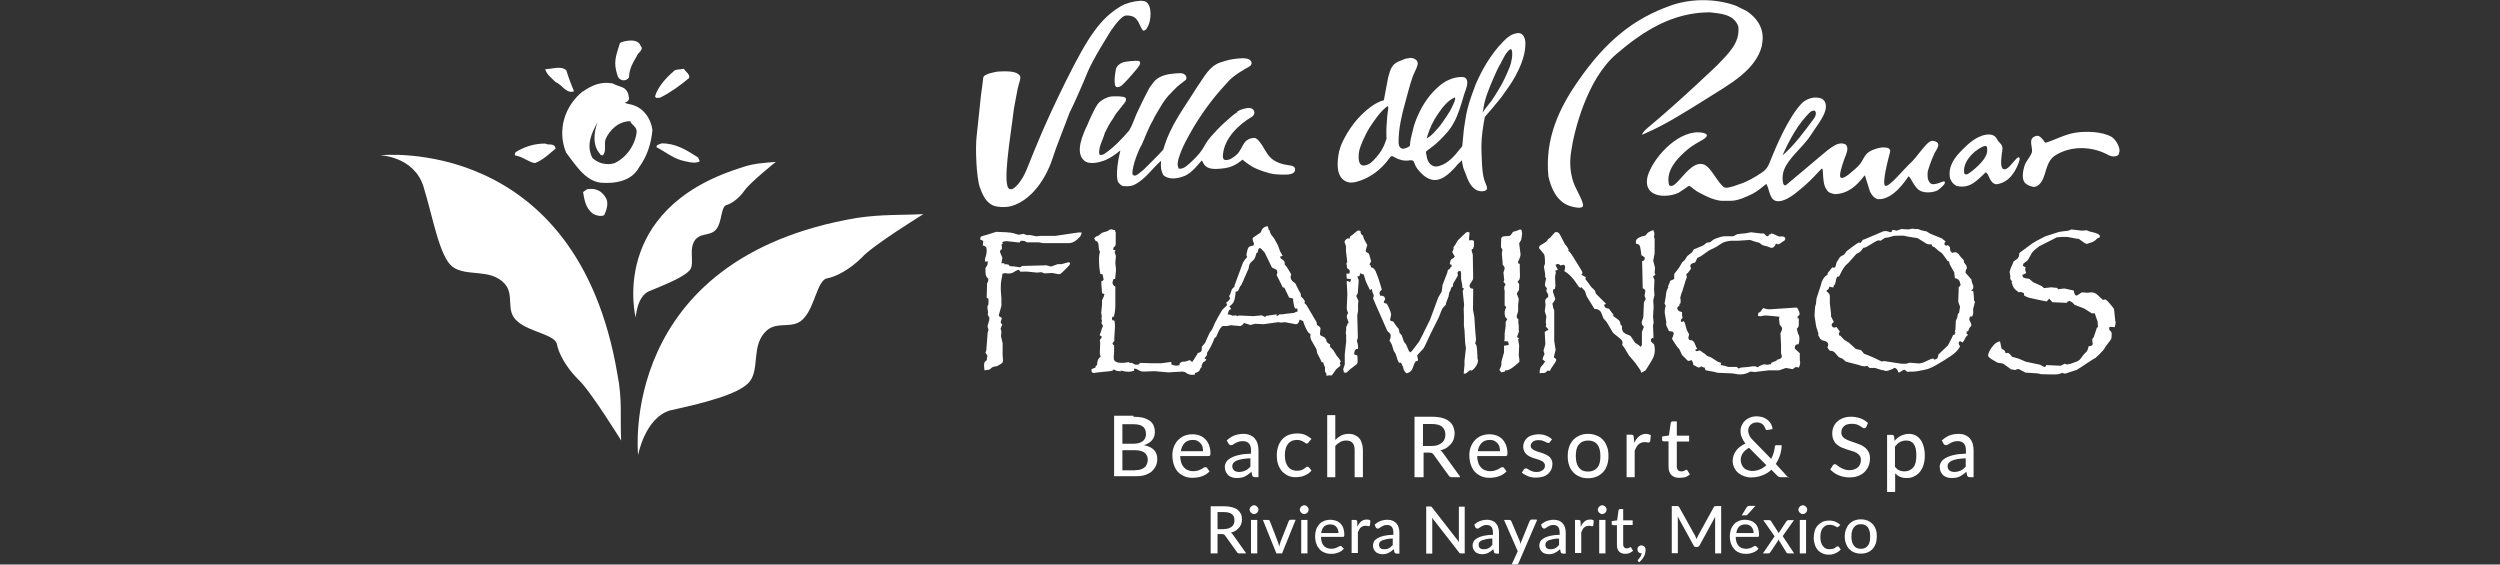 <?xml version="1.0" encoding="UTF-8"?>
<svg id="Villa_La_Valencia" data-name="Villa La Valencia" xmlns="http://www.w3.org/2000/svg" viewBox="0 0 124 28">
  <rect x="0" y="0" width="124" height="28" fill="#333333" stroke="none"/>
  <defs>
    <style>
      .cls-1 {
        fill: #fff;
      }
    </style>
  </defs>
  <g id="Capa_1" data-name="Capa 1">
    <g>
      <path class="cls-1" d="M98.49,7.75c-.21.41-.85.89-.94.9-.09.01-.12-.03-.13-.09-.08-.69.78-1.29,1.04-1.32.03,0,.09,0,.1.09.01.11.02.26-.07.41M100.14,7.81s-.01-.01-.02-.01-.02,0-.03.01c-.06.03-.1.09-.15.14s-.09.11-.14.16c-.08.09-.16.19-.26.25-.04.02-.08.04-.12.04-.24-.02-.15-.54-.14-.69,0-.13.07-.3.03-.44s-.16-.2-.23-.32c-.03-.05-.05-.1-.09-.14-.08-.1-.22-.14-.34-.14-.53.01-.98.41-1.33.77-.35.35-.71.79-.6,1.4.06.16.16.3.32.38.69.17,1.05-.31,1.46-.68.2.17.18.53.5.6.48-.04.81-.39,1.01-.8.01-.02.06-.12.1-.23.02-.06.05-.12.06-.18.01-.06.01-.1-.02-.12"/>
      <path class="cls-1" d="M105.1,7.64c-.04.07-.12.12-.26.12s-.27-.07-.4-.14c-.77-.37-1.73-.38-2.47.07-.45.27-.46.79-.64,1.19-.12.27-.31.38-.42.39s-.37-.08-.49-.22c-.15-.2-.08-.58-.01-.81s.23-.38.34-.6c.06-.11.04-.23.02-.35-.04-.25-.08-.48.24-.55.14-.03.25.11.33.2.04.06.07.12.13.14.5-.16.93-.41,1.48-.5.53-.08,1.29-.06,1.77.2.23.13.51.61.37.84"/>
      <path class="cls-1" d="M87.39,2.22c.16-.7-.17-1.29-.77-1.68l-.53-.26c-1.06-.38-2.27-.34-3.21-.01-1.87.66-3.23,1.77-4.6,3.74-.95,1.36-1.66,2.87-1.48,4.73.13.58.4,1.24,1.04,1.47.2.07.61.16.67.02s-.2-.59-.3-.81c-.07-.14-.44-.77-.29-1.85s.79-3.63,2.24-4.88c1.32-1.13,2.76-2.07,4.64-2.08.53.06,1.2.09,1.42.7.1.84-.53,1.37-1.03,1.91,0,0-1.94,1.86-3.43,3.09-.12.1-.26.23-.32.36h.04c1.13-.48,2.07-1.09,3.24-1.82,1.02-.65,2.39-1.36,2.68-2.62"/>
      <path class="cls-1" d="M89.83,5.53s.14-.09.2-.02c.08.08.01.28-.03.33-.52.7-.96,1.32-1.59,1.87.34-.76.79-1.62,1.42-2.19M95.82,9.13c-.13-.05-.16-.16-.2-.27-.01-.04-.02-.25-.01-.32.1-.42.35-.96.35-.96,0,0,.15-.21.18-.37.01-.03-.03-.13-.05-.14-.11-.09-.27-.11-.38-.04-.25.16-.58.68-.88.99-.44.4-1.07,1.21-1.3,1.2-.24-.01.17-1.49.21-1.65.01-.04.02-.08.01-.12-.02-.08-.11-.12-.2-.13-.2-.03-.4.02-.59.09-.12.04-.24.1-.34.19-.16.14-.22.35-.35.52-.14.18-.33.32-.51.48-.09.08-.38.3-.47.2-.08-.11.07-.57.16-.83.07-.22.18-.39.18-.62,0-.03-.04-.13-.05-.15-.11-.1-.26-.1-.38-.07-.19.04-.48.25-.77.5-.59.49-1.76,1.49-1.82,1.53-.05.04-.1.05-.14-.01-.03-.03-.08-.26-.04-.5.02-.16.09-.31.16-.44.32-.55.93-1.02,1.26-1.56.32-.51.91-1.16.65-1.63l-.12-.12c-.38-.15-.73-.01-.97.18-.7.7-1.33,2.22-1.6,2.89-.07.18-.15.42-.44.6-.29.2-.74.46-1.08.56-.04.01-.49.2-.71.18s-.6-.77-.88-1.03c-.59-.54-1.21.5-1.59.83-.06.05-.12.1-.19.11-.04.01-.08,0-.11-.02s-.03-.06-.04-.09c-.12-.64.37-1.2.81-1.59.21-.19.45-.35.7-.49.19-.1.66-.35.15-.45-1.09-.18-2.31,1.09-2.66,2.02-.1.25-.13.56.01.78.16.26.51.34.82.33.22-.01.45-.05.66-.15.06-.03.51-.35.52-.35.17.1.3.25.51.35.33.17.66.35,1.08.4h.26c.32.01.48-.01.78-.12.18-.07.37-.15.5-.22.28-.14.45-.31.7-.5.18.3.14.9.64.86.35-.03.75-.34,1.01-.56.34-.27.67-.6.96-.92,0,0,.11-.12.15-.14.09-.02-.01.75.23,1.04.08.17.27.2.41.23.66-.02,1.1-.44,1.45-.9,0,0,.03-.06.05,0s.24.77.24.77c.08.17.21.34.4.38.78.04,1.43-1.03,1.5-1.12.08-.09.28.54.57.69.32.18.81.06.93-.04s.41-.33.29-.41c-.04-.04-.45.2-.63.12"/>
      <path class="cls-1" d="M55.15,1.46c.18-.28.46-.6.6-.66.14-.07.33-.02.47.03.26.14.33.51.45.66.06.08.19-.03.21-.08.12-.2.16-.36.18-.58.02-.22,0-.52-.15-.68-.09-.11-.25-.11-.37-.11-.3.02-.7.12-.93.26-1.02.6-1.62,1.47-2.75,3.74-1.13,2.29-1.51,3.32-1.93,4.35-.2.51-.61,1.07-.84.99-.42-.08.05-2.69.2-3.99,0,0,.1-.56.18-.96.06-.31.2-.57.11-.68-.08-.1-.24-.26-1.08-.2-.09.01-.71.11-.73.3-.01.15-.11.84-.11.84,0,0-.16,1.51-.22,2.08-.07.58-.01,2.05.16,2.52.17.48.34.75.65.9.11.05.62.17,1.1-.03,1.25-.51,1.78-2.07,1.82-2.2.26-.8.59-1.58.88-2.37.22-.42.71-1.55.88-1.98.27-.66,1.05-1.89,1.23-2.18"/>
      <path class="cls-1" d="M61.39,5.55c-.22.13-.41.32-.63.51-.25.22-.49.48-.71.73-.21.24-.28.41-.42.63-.16.24-.38.46-.61.67-.16.14-.34.32-.56.27-.07-.19-.06-.23-.01-.47.17-.58.47-1.09.77-1.61.58-.96,1.14-1.64,1.73-2.27.28-.3.8-.59,1-.7.1-.05.23-.21.01-.36-.15-.1-.61-.05-.78-.02-.23.03-.55.13-.66.17-.56.19-.81.76-1.13,1.19-.66,1.08-1.34,1.9-1.69,3.13-.3.34-.66.67-.97.99-.15.12-.37.33-.47.3-.04-.01-.08-.04-.09-.08-.03-.41.36-1.32.45-1.43.19-.41.34-.86.57-1.24.06-.15.26-.48.34-.61.31-.54.54-.73.88-1.07,0,0,.32-.26.37-.29.05-.02.06-.08.06-.08.03-.11-.04-.2-.12-.24-.07-.04-.18-.04-.18-.04-.22.01-.64.02-.96.17-.32.14-.42.37-.57.56-.19.36-.38.73-.55,1.1-.17.33-.26.7-.46,1.02-.36.42-.79.87-1.25,1.17-.08.02-.2.09-.23-.03-.03-.37.19-.68.28-1.03.12-.24.24-.48.4-.7.06-.11.16-.27.24-.36.07-.09.35-.44.35-.44,0,0,.12-.15.02-.25-.12-.08-.51-.06-.63-.06-.27.01-.61.21-.74.39-.13.18-.38.71-.49.99-.25.52-.64,1.4-.18,1.8.26.23.75.1,1.06-.02.26-.11.51-.29.74-.48-.12.48-.23,1.2-.13,1.53.02.06.16.23.27.24.32.03.48-.02.6-.09.51-.27.84-.78,1.26-1.15l.02.02c-.03.25,0,.46.1.66.21.23.64.21.94.1.41-.11.68-.48.95-.78.01-.01.01-.02.02-.02s.02.01.02.01c.04.04.05.09.08.14.06.11.16.18.28.22.19.06.41.04.62.02.45-.04.72-.19,1.03-.44.05.05.24.2.49.35.21.13.8.34,1.11.37.37.03.83.06.96-.1.09-.12.05-.26-.09-.31-.05-.02-.11-.02-.16-.03-.31-.04-.66-.14-.9-.36s-.35-.55-.56-.8c-.08-.09-.15-.2-.28-.2-.17,0-.35.08-.46.22-.15.2-.21.44-.41.62-.14.12-.37.3-.58.25-.11-.03-.1-.18-.09-.27.07-.8.78-1.49,1.44-1.87.15-.09.16-.31,0-.4-.09-.05-.2-.04-.29-.02-.18.03-.32.09-.46.17"/>
      <path class="cls-1" d="M74.89,3.3c-.16.4-.35.81-.52,1.08-.12.21-.25.41-.39.62-.14.19-.31.37-.44.58l.05-.28c.08-.48.29-.96.48-1.41.11-.26.23-.52.37-.76.12-.22.24-.51.44-.67.02-.02.06-.03.08-.01.01.01.02.03.03.05.05.24-.02.58-.1.8M68.77,6.89s-.1.28-.12.32c-.11.22-.17.34-.36.56-.17.19-.34.42-.65.44-.29,0-.26-.42-.24-.63.02-.18.11-.39.11-.39.08-.22.3-.68.42-.86.25-.37.5-.77.88-1.06.03,0,.05.03.05.07-.04.26-.07.55-.08.8-.03.33-.01.53-.01.76M70.81,6.71c.11-.36.28-.72.5-1.04.19-.28.5-.71.86-.84.04.11-.08.32-.13.44-.06.14-.14.28-.23.41-.17.26-.35.54-.57.77-.14.16-.28.31-.48.42l.05-.16ZM69.79,2.89c-.09.02-.18.06-.27.1-.2.08-.44.14-.58.55-.02.06-.09.31-.09.31,0,0-.18.97-.21,1.12-.23.06-.44.18-.64.32-.66.49-1.12,1.12-1.45,1.83-.02.05-.09.23-.13.39-.1.48-.19,1.33.42,1.52.15.05.31.02.47-.02.65-.18,1.19-.6,1.59-1.14.02-.02.03-.04.05-.07.02-.03.04-.05.06-.05.05-.02.1.01.16.05.2.12.46.19.69.16.16-.02.24-.04.3.14.08.24.25.42.44.59.15.13.34.23.55.24.38.01.72-.31.97-.57.06-.06.12-.14.18-.21.02-.02.21-.19.21-.2.05.33.05.35.18.65.1.29.23.63.5.8.22.14.5.09.55,0,.03-.05.03-.12-.07-.34-.08-.2-.13-.4-.16-.87-.01-.11-.04-.89-.03-1.01,0-.37.09-1.02.17-1.38.09-.1.71-.83.84-1.01.24-.34.48-.66.66-.99.53-.96.5-1.48.51-1.61.01-.32-.13-.61-.44-.54-.16.04-.31.06-.64.39-.34.34-.61.71-.85,1.1-.2.33-.38.68-.53,1.03-.31.81-.39,1.11-.47,1.49,0,0-.11.62-.13.84-.02.23-.05.5-.07.74,0,.03-.08.1-.1.13-.27.35-.6.74-1.04.86-.09.03-.19.04-.28.01-.13-.04-.22-.14-.28-.26-.04-.08-.06-.17-.07-.26-.01-.03-.05-.18-.02-.21.17-.16.41-.24,1.01-.91.3-.33.5-.75.64-1.17.07-.21.14-.42.2-.64.05-.19.14-.37.18-.58.03-.17-.01-.34-.16-.38-.09-.02-.67-.06-1.25.46-.44.38-.78.87-1.02,1.41-.12.26-.22.55-.28.83-.06.23-.12.47-.13.71-.02.02-.56.4-.56-.21,0-.65.15-1.3.32-1.91.12-.44.23-.88.38-1.32.07-.19.19-.38.24-.58.04-.16-.05-.26-.19-.32-.11-.04-.21-.03-.32,0"/>
      <path class="cls-1" d="M55.68,3.1c-.15.06-.3.18-.33.33s-.15.86.04.89c.18.03.34-.17.34-.17.26-.25.62-.69.62-.69,0,0,.21-.23.2-.33,0-.07-.02-.09-.08-.11-.09-.02-.65.02-.79.08"/>
      <path class="cls-1" d="M53.08,13.03c-.01.05-.02.09-.03.11-.01.02-.07.08-.17.18l-.18.18c-.07.07-.12.1-.17.1h-.02l-.32-.06-.39.02-.14-.06-.23.02-.5-.05h-.17s-.14.01-.14.01l-.09-.1-.12.04-.2.12-.16.03-.19-.02h-.01l-.13.02c0,.08-.02.18-.05.3-.02.11-.03.23-.03.36v.17l.03.4v.27s.01.07,0,.1l-.13.47.03.06c.08.03.12.06.12.1l-.05.14v.09s.05.03.05.03l.02.04-.08.19.04.17-.02.22.08.34v.57s.02.3.02.3c-.01.06-.02.1-.05.12-.02.02-.09.06-.19.12l-.09.05v-.02c-.12.02-.2.05-.23.08l-.08.07s-.02.01-.03.02c-.01,0-.03.01-.06.01-.03.01-.05.01-.07.01l-.12.02-.02-.24c0-.08.01-.13.03-.17.02-.03.06-.07.11-.1v-.08s0-.06.03-.13l-.1-.16.04-.1.07-.91.04-.11-.05-.19.09-.31v-.15l-.05-.03v-.05l-.03-.03.02-.13-.03-.16v-.12s.02-.07.05-.11v-.27s-.09-.05-.09-.05l.02-.72s.06-.08.06-.15v-.08c-.06-.04-.09-.09-.11-.14-.02-.04-.03-.12-.03-.23v-.16c.07-.09.11-.17.11-.23v-.11s-.12.04-.12.04l-.02-.12.06-.21c.02-.07.03-.15.03-.23s-.01-.15-.04-.18-.08-.06-.15-.08l.02-.22-.15-.07c0-.09.02-.14.07-.16l.31-.09.41-.13.5.02c.17.01.29.03.37.05.13.05.22.07.26.07h.01l.22-.04.15.06h.19s.28.06.28.06l.19-.02h.76l1.16-.17h.15c-.01.09-.04.17-.1.23-.18.2-.36.3-.55.3h-1.26s-.21-.04-.21-.04h-.59s-.11-.06-.11-.06c-.05-.01-.12-.02-.19-.02l-.03.03-.02.05h-.13s-.53-.06-.53-.06c-.07,0-.15.02-.24.05l.07.05-.08.06.02.22c-.07.06-.1.1-.1.13,0,.04.02.1.07.2l.05.12-.05.27h.14s.03.06.03.06l.06-.02.15.04.02.06c.12,0,.3.02.53.06l.1-.07h.07l1.13-.03.24.06.33-.12h.19s.32-.09.32-.09l.1.02Z"/>
      <path class="cls-1" d="M59.84,17.81l-.06.1-.12.07-.1.11.05.11c-.09.09-.15.14-.2.14l-.21.02-.14.09-.12.04h-.01l-.27-.06-.72.04-.67-.06-.52.02c-.12,0-.2-.02-.25-.06l-.14-.07-.11-.02v.11c-.11.03-.19.05-.26.05-.11,0-.24-.02-.41-.06l.02.04-.16-.02s-.05-.01-.07-.01c-.02-.01-.05-.02-.08-.05h-.1s.01.04.01.04l-.14.03-.68.07-.11.02c-.08,0-.13-.03-.13-.1v-.09l.2-.08v-.07l.07-.05c.01-.13.03-.22.05-.26.02-.05.06-.1.13-.16l-.04-.15.02-.53-.02-.14.11-.16-.12-.09.07-.17.04-.15.06-.13-.08-.15.03-.11-.03-.09.02-.14-.03-.16.04-.39v-.23l.09-.2.03-.11-.12-.05-.04-.58c.05-.01.09-.04.12-.09l-.05-.26-.11-.02c-.05-.22-.07-.48-.07-.77,0-.12.02-.23.05-.33l-.05-.11-.03-.3-.07-.12h-.06l-.08-.14.1-.09.13-.05.15-.13.29-.09.08-.06.11-.03.11.04h.07v.07l.03.03v.37s0,.18,0,.18c0,.06-.01.1-.02.13-.01.02-.04.05-.08.07l-.03.11.03.03h.08v.06l-.04.03.07.21h0s-.03.34-.03.34l.03.29v.11l-.04.4h-.08c-.03.09-.05.14-.05.17,0,.1.05.17.14.2v.12s0,.81,0,.81c0,.23-.03.42-.08.59l-.04-.04s-.05.08-.05.1c0,0,.01.03.02.09l.11.03.02.17v.17s-.03.52-.03.52v.15c-.06.05-.09.09-.09.12,0,.02.03.06.08.1v.3s-.02.3-.02.3c0,.09.03.16.1.2s.17.06.31.06c.07,0,.18-.01.34-.04l.03.04h.12s.17.09.17.09h.11c.05,0,.09-.03.12-.09l.65.02h.4s.44-.06.44-.06h.07v.12c.12.04.2.06.24.06.03,0,.09-.01.16-.03,0-.05.01-.08.03-.1.02-.02.06-.05.11-.07h.08c.07,0,.17-.03.3-.08.03.04.06.07.09.08.02.01.05.02.08.02.09-.12.22-.19.39-.19l.24.04Z"/>
      <path class="cls-1" d="M64.39,15.43l-.05-.04.02-.04-.02-.05h-.1c-.04-.05-.07-.18-.1-.39v-.1s-.2-.05-.2-.05l-.24-.5h-.07l-.31-.62.04-.12-.03-.13-.24-.12-.36-.74s-.09-.12-.24-.24l-.06.05-.07.21h-.04c-.04.15-.07.24-.09.27-.02.04-.06.08-.13.14-.09.08-.14.16-.15.24l-.02.12-.23.52c-.02.06-.04.11-.07.16-.02.04-.03.07-.04.09-.01.01-.02.03-.03.06-.02.02-.04.04-.06.06l-.04.11c-.03.07-.05.11-.07.12-.02.01-.05.02-.11.03v.12c-.02.17-.05.3-.09.38s-.11.16-.21.22l.09.14s-.07.02-.09.04c-.02.02-.04.05-.05.1l-.04.13h.09s.17.06.17.06l.13-.02.12.04.02-.03h.09s.66.03.66.03l.41-.04.17.08s.04-.04.05-.05.05-.01.11-.02c.06-.01.15-.02.28-.04l.14-.02-.02.06.04.02s.07-.03.11-.08h.14c.18-.03.31-.04.4-.05.09-.01.15-.02.17-.02s.05-.02.09-.04c.06-.01.1-.04.14-.07M66.49,18.09s-.01.03-.02.06l-.2.17-.21.3h-.17l-.1.02v-.09s-.07-.13-.07-.13v-.1s0-.1,0-.1c-.05-.1-.08-.18-.09-.25h-.08l-.04-.11-.18-.35-.03-.18-.26-.46c-.03-.06-.05-.13-.05-.21,0-.01.01-.02.01-.04v-.05c-.06-.03-.11-.07-.14-.13-.12-.2-.19-.37-.22-.51l-.18-.08c-.03.15-.09.23-.18.23h-.02l-.53-.1-.19.02-.14-.02-.73.1-.42-.02-.23.06-.18-.06-.14-.04c-.04.06-.08.1-.11.12-.03.02-.07.03-.12.03h.02l-.45-.04-.17.04h-.22c-.07.03-.16.14-.25.36l-.09.2-.06.02c-.1.26-.22.52-.38.75v.11s-.09.11-.09.11l-.28.64c-.02.06-.1.11-.23.14v.08s-.09.01-.16.01c-.1,0-.2-.04-.31-.11l.2-.35.14-.18.12-.19.07-.11.07-.1v-.04c.14-.02.21-.08.21-.19v-.12l.16-.19.22-.49.13-.18.14-.32.17-.32.2-.34.21-.2s.02-.03.02-.05c0-.03-.02-.06-.05-.09.06-.04.1-.08.13-.11s.05-.07.08-.12l-.06-.1.06-.1.08-.24s.05-.06.13-.13v-.05s.22-.6.22-.6l.18-.49c.03-.09.11-.2.23-.33l-.04-.11.03-.14c.02-.1.04-.17.06-.2.02-.04.05-.06.09-.08.05-.02.1-.03.17-.04l.03-.08-.05-.15s-.02-.07-.02-.09c0-.05.02-.08.06-.1l.34-.23.07-.16c.07-.09.16-.14.28-.15l.06.21h.06l-.02.06.07.15.15.19.19.35.1.28.13.23-.13.04s.02.07.05.1c.12.07.18.14.18.2v.09s.11.13.11.13l.14.23.07.12v.04s-.03.1-.03.1l.02.1.07.1.15.12.18.36.09.16v.12c.13.12.2.2.2.26,0,.01-.01.03-.02.07l.1.1.23.39s.04.06.05.08.03.06.06.11c.03.05.05.08.06.1.06.09.09.15.1.17.01.03.01.08.02.14.12.06.18.12.18.2t-.01.02l-.02.22s.01.02.02.07l.21.11.07.09.03.1c.01.05.07.1.17.15v.12l.17.18.17.28.09.1c.04.05.07.11.1.16-.05.08-.04.12-.04.14"/>
      <path class="cls-1" d="M73.31,17.87c0,.11-.05.23-.15.36-.08.1-.14.15-.19.15,0,0-.03-.01-.06-.02l-.08.07c-.07.06-.12.1-.16.1h-.07s.01-.14.01-.14l.03-.29v-.21s.07-.63.07-.63l-.04-.27-.03-.61-.03-.21v-.52s-.01-.34-.01-.34l.02-.2-.07-.67.06-.13-.08-.04v-.12l-.06-.31v-.29s-.03-.12-.03-.12l-.11.03-.04.06.02.15-.24.41v.11s-.09.08-.09.08l-.04.14-.06.11-.03.18-.12.31-.02.11c-.1.09-.17.18-.2.25l-.15.38-.4.8-.29.62-.07.12-.26.28s-.05.06-.05.09t.01.02c.02.08.03.13.03.16v.05c-.07.01-.11.03-.13.06s-.05.08-.07.14c-.04.12-.07.2-.1.25s-.06.08-.1.11c-.04.02-.1.05-.18.07-.08-.1-.12-.16-.13-.19-.01-.03-.02-.08-.03-.15l-.04-.04c0-.07-.04-.13-.11-.17l-.04.04-.07-.13-.11-.34-.09-.14-.1-.32-.11-.19c.04-.08.06-.16.06-.23,0-.05-.01-.09-.03-.11l-.14-.14-.57-1.29-.14-.33h.01l.03-.14-.07-.17-.03-.15-.09.06-.05-.11c-.09-.18-.15-.3-.17-.37s-.05-.17-.09-.3c-.08,0-.13-.03-.15-.08l-.07.17h-.07l-.02.04c.04.07.06.14.06.21l-.03.39c0,.06-.01.11-.01.15s-.01.06-.02.08-.03.05-.06.11l.11.25-.02.13v.36s-.04.22-.04.22l.03,1.11-.05.16c.04.1.06.2.06.29v.1c-.08.01-.13.03-.15.07s-.04.1-.05.2l.17.07v.11s.01.12.01.12c0,.1-.01.16-.04.19l-.34.26-.16.15-.06.02-.09-.02v-.06s-.03-.09-.03-.09l.08-.24v-.51l.07-.62v-.33s-.02-.11-.02-.11l.02-.16v-.13s.06-.09.07-.17l.05-.03c-.01-.06-.02-.11-.03-.12l-.05-.13v-.04s0-.02-.01-.03c0-.05.02-.11.07-.17-.05-.1-.07-.19-.07-.26v-.03l.03-.64-.03-.56v-.11s.16.06.16.06c.03-.04.04-.08.04-.11v-.04l-.2-.02-.02-.25h.15s.02-.11.02-.11c0-.06-.04-.11-.13-.15l-.04-.28h.04v-.07s-.06-.51-.06-.51v-.24s-.07-.2-.07-.2c0-.07.05-.13.16-.19l.08.02.05-.13.09-.05.2-.17s.08-.06.12-.06l.09.03c0,.06.01.11.03.14.02.03.05.06.1.09.01.05.01.09.03.12.01.04.03.08.06.13.03.05.07.12.12.22l-.04.11-.04.17.02.06.14.08.11.38-.09.16.05.03.04.11c.09.01.16.07.22.19l.14.36.17.55c-.08.08-.12.14-.12.19l.04.12h.1c.05.02.08.03.1.05.01.02.03.05.05.11l-.08.15c.03.05.06.07.09.07h.05l.06.09c.12.25.17.4.17.46l-.03.16-.03.12.08.05.09.02.1.16.17.21.04.2.1.1.12.34.1.12.14.33.08.07.11-.12.32-.42.17-.33.15-.31.22-.44.41-1.11.17-.29.04-.32.23-.6.04-.16.06-.02.05-.05v-.04l.07-.04v-.09s-.09-.04-.09-.04c.02-.14.05-.23.09-.25l.08-.04.08-.08c-.04-.07-.08-.15-.13-.23.05-.08.07-.14.07-.18,0-.02,0-.04-.01-.06l.08-.1.14-.24.26-.25c.11-.11.18-.17.21-.17l.11.03-.03.36.04.04.08-.02c.08,0,.13.03.13.08v.2s-.05.17-.05.17l-.05-.02-.02.09.06.19.02,1.1v.05c0,.05-.01.1-.04.14l-.12.19s-.02.05-.02.12c.02.04.05.07.07.08s.06.02.11.02v.19s-.01.85-.01.85l.07.37.04.65.04.44c0,.06-.01.13-.04.21.04.05.06.1.07.14.01.04.02.13.03.29l.02.4v-.04h.01Z"/>
      <path class="cls-1" d="M75.5,11.57l-.02.16-.03.17-.1.17.07.55c0,.07-.04.19-.12.35v.09l.08.03v.16s.01.42.01.42c0,.08-.01.14-.02.17-.01.04-.05.08-.1.13l.08.12v.15s-.01.14-.01.14l-.11.18.05.13c.03.07.05.12.05.15l-.03.28v.31l-.07.24v.04c0,.05.03.09.08.13v.19l.02.11v.22s.01.08.01.08l-.1.28.1.05-.04.08.05.28-.02.49.03.2v.13c-.3.28-.52.42-.64.42h-.06l-.02.06-.18.04-.09-.13c.07-.12.1-.21.1-.28v-.12l.13-.46v-.33l.23-.04v-.05s-.01-.07-.04-.13h-.12l-.03-.02-.03.04.02-.17v-.23s.05-.38.05-.38v-.2s.08-.14.08-.14c-.06-.06-.1-.1-.11-.14-.01-.03-.02-.09-.02-.18s.03-.18.08-.28l-.08-.08v-.65s.01-.05,0-.07l-.02-.1v-.1s.06-.09.06-.14l-.1-.11.04-.08-.04-.38.06-.19v-.02c0-.05-.03-.11-.1-.18v-.1s-.04-.46-.04-.46l.03-.19-.07-.11v-.16s.01-.3.01-.3c.04-.06.09-.09.15-.09l.27-.02s.1-.07.16-.2l.18-.05.17-.07s.02.01.07.02c.02.08.03.13.03.16"/>
      <path class="cls-1" d="M82.11,13.61s-.05.07-.12.1c.05.11.07.17.07.19l-.02.42.02.33-.06.24.02.34-.03.48.03.27-.03.18.02.49v.14s-.04-.04-.04-.04c-.06.04-.09.09-.09.12,0,.07.05.13.16.2.03.12.04.22.04.28,0,.14-.03.27-.08.39-.06.12-.16.29-.31.52l-.07.11-.21.12-.04-.12-.26-.37-.32-.38-.24-.4-.09-.11.02-.11c0-.08-.06-.17-.19-.26-.17-.14-.28-.22-.3-.26l-.3-.51-.16-.18-.1-.26c-.06-.14-.18-.21-.35-.21l-.07-.12-.31-.5-.09-.27-.18-.19-.03.04-.09-.05c-.25-.4-.5-.67-.72-.78.03-.09.04-.15.04-.19,0-.09-.04-.13-.1-.13l-.12.04c-.06-.05-.11-.08-.15-.08l-.11.05.12.24-.13.05.03.08-.04.22.02.45-.03.15-.09.04v.12s.1.3.1.3h.01v.02c0,.05-.05.14-.14.25l.04.21.05.12v1.52l.07.45h0s0,.02-.01.03l-.07.29v.06c.08.03.11.07.11.12,0,.04-.09.19-.27.44l-.04.1-.12-.02c-.07.08-.13.12-.17.12h-.13l-.09.02v-.13c.02-.1.04-.16.06-.19l.12-.14.09-.13-.13-.1.03-.12.07-.15c-.04-.1-.05-.16-.05-.17s.01-.01.01-.02v-.02l.08-.27-.03-.6c.03-.05.09-.09.17-.1v-.05l-.12-.14.02-.11-.02-.11.03-.29h0s0-.02-.01-.02l-.07-.22.04-.3-.02-.21c0-.07.05-.13.15-.2v-.12s-.09-.17-.09-.17c0-.03.01-.08.03-.15-.07-.05-.1-.11-.1-.16,0-.06.02-.17.06-.32l-.05-.07v-.15s-.06-.35-.06-.35c0-.02.02-.07.05-.15v-.12c0-.21-.02-.34-.06-.38l-.24-.29.04-.11.13-.08c.09-.05.15-.09.19-.12.04-.03.07-.08.09-.13l.09-.05.25-.28s.04-.02.07-.02c.08,0,.15.05.19.14l.24.46.1.12.09.16-.03.03c.09.08.2.23.34.47l.28.45c.06.1.09.16.09.18,0,.04-.02.08-.05.11l.22.12-.03.09.09.11.22.3.16.15.06.17.5.5-.1.05c.02.07.04.11.07.14.03.02.09.04.17.05l.25.33h-.08s.15.11.15.11c.1.07.17.12.2.16.03.04.05.11.06.19l.07.07v.07c-.01.08.02.16.07.24l.12.08c.15.06.24.1.24.11l.23.34.12.07.16.13.05-.12v-.63s.1-.25.1-.25c-.08-.07-.11-.14-.11-.2,0-.03,0-.06.01-.07l.07-.21.03-.74.09-.16-.06-.16.04-.24h0c0-.05-.04-.09-.13-.13l-.03-1.35c.05,0,.08-.02.1-.04s.03-.07.03-.14l-.17-.12-.02-.18c-.02-.15-.04-.25-.07-.3s-.08-.07-.16-.07c-.02-.05-.02-.09-.02-.12,0-.13.15-.23.48-.3.05-.07.09-.12.13-.15.04-.03.12-.07.25-.12.04.07.06.13.06.19l-.02.15.03.11v.2s0,.44,0,.44c0,.08-.01.16-.03.22l-.04.21h0s.09.35.09.35l-.02.25.05.13Z"/>
      <path class="cls-1" d="M89.29,17.95c0,.1-.02.2-.07.28l-.1-.02h-.07s-.13.1-.13.1l-.34-.06-.34.12h-.53l-.65.08h-.03l-.21-.02c-.18.1-.33.14-.48.14h-.1s-.32-.05-.32-.05l-.73-.03-.19-.05-.28-.05-.13-.03-.04-.13c-.06,0-.11-.02-.14-.06-.08.04-.12.06-.14.06-.04,0-.1-.03-.18-.08l-.1-.05c-.01-.1-.04-.17-.09-.24-.07.03-.11.04-.15.04-.02,0-.04-.01-.05-.02l-.05-.05-.22-.22-.13-.28-.12-.14-.14-.21-.11-.18c.05-.1.08-.19.09-.28l-.06-.07-.18-.03-.09-.19c-.03-.05-.05-.1-.05-.14,0-.03,0-.06.01-.1h0s-.07-.42-.07-.42c-.01-.03-.01-.07-.01-.13,0-.09.02-.18.05-.28l-.06-.1.06-.33c.01-.12.02-.22.04-.28.02-.07.05-.13.09-.2-.01-.01-.01-.03-.01-.05s.02-.08.07-.16l.03-.11.2-.09v-.18s0-.07.01-.08l.25-.33.13-.23.13-.12.13-.2.24-.19.08-.14.48-.2.16-.13.18-.03.06-.05.09-.07.1-.05c.18-.07.32-.11.44-.12h.45s.21-.11.21-.11l.41-.04.26-.05.49.06h.15c.09.1.14.14.15.14.05,0,.09-.03.13-.1h.05l.02-.04.11.02.28.13h.2c.08.01.12.05.12.12,0,.06-.05.1-.14.14-.1.09-.18.13-.23.13l-.09-.04c-.06.14-.13.21-.2.21h-.05l-.19-.07-.23-.06-.16-.12-.23-.06-.23-.08-.59.04h-.34c-.19.02-.33.05-.44.11l-.33.21-.33.16-.41.29-.17.08-.11.23c-.16.03-.24.09-.24.17,0,.04.01.08.04.13l-.09.12c-.04.07-.09.12-.15.16l.03.15-.05.12-.17.55-.06.16-.05.19.02.11v.11l-.03.09-.04-.02.02.08c-.08.06-.12.11-.12.15,0,.03.03.08.08.14l.16.05v.13c0,.05.01.1.03.15-.06.05-.09.1-.09.15,0,.02.01.04.02.06l.13-.04.05.1.1.35.11.2-.04.19.06.1h.05c.06,0,.11.02.14.06.04.04.07.11.11.2l.04.11.05.05-.12.07.07.06.18-.04.13.1.1.06.12.11.19.07.34.22.17.06-.03.11c.12.01.2.03.23.04l.15.05h.42s.1.08.1.08l.11-.05.37-.03.2-.03h.1c.05-.01.1.01.16.05l.1-.07c.11-.05.18-.08.22-.08h.01l.15.02.19-.03v-.06s.08-.04.08-.04c.08-.03.14-.05.16-.06.02-.01.05-.04.1-.09l.02.02c.12-.04.17-.09.17-.16l-.04-.16v-.4s-.03-.58-.03-.58l.08-.18v-.04c0-.07-.04-.13-.11-.19l-.02-.11-.02-.19.02-.11h-.01s-.38-.04-.38-.04l-.26-.02h-.1s-.21.04-.21.04c-.01,0-.05-.01-.11-.03l.03-.15c.05-.01.08-.03.09-.04.01-.01.04-.05.08-.11l.07-.08c.1.04.19.06.27.06h.08l1.19-.08h.14c.08.14.12.24.12.31,0,.05-.04.09-.1.13v.09h.06v.19s0,.11,0,.11c0,.05-.01.09-.02.12-.01.03-.04.06-.08.09l.06.25c.05.06.07.15.07.24,0,.1-.01.19-.04.28-.08.01-.13.02-.15.05s-.04.08-.04.17l.25.23v.33s.01.1.01.1Z"/>
      <path class="cls-1" d="M97.22,14.07c0-.15-.09-.24-.26-.28l-.03-.28-.22-.39-.04-.16h-.06s-.08-.12-.08-.12l-.2-.27-.19-.14-.19-.17-.09-.03-.06-.11h-.09c-.08,0-.15-.02-.2-.06l-.4-.25-.4-.06-.29-.06h-.28s-.22.01-.22.01l-.23.07-.2.03-.21.14-.11-.02h0l-.11.04-.52.31-.12.02c-.09.14-.16.22-.22.24l-.12.06-.4.45-.07.06c-.11.09-.22.26-.34.51l-.05.1-.1.02-.04.1-.06.26-.06.07-.03.1-.19-.04c-.02.06-.03.1-.05.12s-.05.04-.09.06v.05c.1.08.16.15.16.23v.36s.06.53.06.53v.13s.14.27.14.27c-.07.05-.11.1-.11.15,0,.03.01.06.04.09.03.03.06.04.11.04.02-.01.03-.01.04-.02.01,0,.03-.01.05-.01l.17.23c-.04.06-.06.1-.06.12l.04.08h.04l.19.2.24.15.34.31.26.06.14.17.49.2.39.19.13-.02.85.13h.13s.11,0,.11,0l.18-.05.47.04.2-.05.35-.16.13-.04.07.06c.1-.03.15-.06.16-.1l.04-.16.47-.45.19-.37.07-.15h.06l.05-.13-.03-.05.03-.09.02-.42.08-.2.02-.15.06-.05.05-.31c-.06-.12-.09-.22-.09-.29h0s.02-.51.02-.51v-.16c.05-.03.1-.1.1-.17M97.96,14.95s0,.04-.01.06l-.08.3v.26s-.06.14-.06.14c-.01-.01-.03-.02-.06-.02-.02,0-.04.02-.05.05-.02.03-.02.07-.02.12,0,.01,0,.03.01.03.06.11.09.19.09.22s-.01.05-.02.07c-.07.07-.11.14-.13.23l-.1.05.03.04-.03.03.07.06v.03s-.09.09-.09.09l-.1.19-.07.09s-.08-.06-.11-.06c-.05,0-.08.03-.08.1,0,.03.02.08.07.15-.09.18-.25.34-.48.49-.23.16-.47.3-.71.44s-.44.21-.57.23l-.09.02c-.23.05-.37.07-.44.07h-.2l-.11.02-.17-.12-.13.07c-.06.05-.1.07-.12.07h-.04c-.02-.07-.05-.12-.07-.15-.03-.03-.06-.06-.11-.08-.19.11-.34.16-.45.16-.04,0-.07-.01-.1-.04-.07,0-.1,0-.11-.01l-.32-.1h-.27l-.11-.1-.15.02-.13-.02-.19-.06-.59-.15-.16-.14-.2-.09-.22-.25c-.05-.04-.12-.06-.22-.06l-.12-.16c.02-.06.04-.11.04-.15,0-.11-.11-.18-.34-.22v-.04l-.06-.02-.05-.11-.04-.06v-.11l-.1-.31-.02-.1-.07-.46.03-.45.04-.13.03-.28.22-.67.03-.12c.06-.18.16-.31.3-.39v-.07l.23-.29s.06.02.06.02c.05,0,.08-.02.1-.06l.06-.22.09-.13c.03-.07.08-.13.14-.17l.14-.07.12-.17.29-.22c.19-.14.3-.21.33-.21l.07.02.12-.16.08-.02.87-.37c.05-.03.11-.04.18-.04.06,0,.14.02.23.06l.07-.03.03-.09.13.02.07.02h.02l.23-.08.36.02.17-.04.15.02h.14l.16.06.27.06.2.12.57.23.06.06.1.07v.05h-.02s-.03.06-.03.09c0,.02.03.06.1.1l.02-.04c.07,0,.12.04.16.12,0,.08.01.14.02.16.01.03.04.06.09.11.05-.03.09-.04.13-.04.08,0,.14.04.2.11l.08.11.16.17.02.12.11.15.03.14c-.05.07-.07.13-.07.18,0,.02,0,.04.01.05l.28.32.02.11.08.24s-.01.05-.02.13l-.07.04v.05h.08s.02.13.02.13l.03.38Z"/>
      <path class="cls-1" d="M104.94,15.94c0,.08-.02.18-.05.29l-.21-.02-.07.03.02.14c.08.04.11.1.11.19,0,.14-.01.23-.04.27l-.27.36-.09.15-.2.21-.2.19-.11.06-.81.53-.4.13c-.09.04-.17.06-.22.06-.01,0-.05-.01-.11-.04-.1.05-.21.08-.34.08h-.24s-.47-.01-.47-.01l-.16-.04-.62-.04-.34-.18-.14.02.06.04-.15-.02-.14-.02-.4-.29-.27-.04-.29-.17c-.12-.08-.18-.14-.18-.18,0-.07.03-.15.08-.25s.12-.19.19-.27c.1-.11.2-.17.32-.19l.08.37c.07.03.12.06.14.08s.04.07.06.14l.12-.02.1.07.09.12.34.1.35.15.71.15c.12.07.19.11.21.11.05,0,.08-.03.09-.09h.07s.65.03.65.03l.2-.1.11.04.19-.04.22-.08c.12-.04.21-.09.26-.16l.15-.2.18-.19c.03-.05.05-.13.08-.24.13,0,.2-.04.2-.13l-.02-.1v-.13s.07-.09.07-.09l.16-.48h.05l-.02-.3-.1-.28-.04-.12h-.15s-.38-.24-.38-.24l-.47-.18-.1-.11-.15-.09-.11.05-.03.05-.71-.03-.16-.18-.12.14-.12-.02-.29-.06c-.2-.04-.34-.07-.46-.1-.1-.03-.19-.07-.26-.12v-.11s-.17-.06-.17-.06c0,0-.03.01-.09.02-.12-.09-.2-.16-.24-.22-.04-.05-.08-.16-.12-.31h.04s-.1-.13-.1-.13v-.16s-.03-.17-.03-.17v-.05l.07-.21.06-.12.06-.16.17-.12c.08-.06.12-.16.12-.3l.09-.07.57-.42.24-.14.39-.2.56-.18.13-.04.13-.02.32-.04.15-.06.53.06.23-.02.14.06.25.06c.17.05.26.1.26.17,0,.03,0,.05-.01.07-.07.02-.1.04-.11.04l-.13.12c-.08.06-.22.11-.41.16l-.11-.06-.27-.19-.15-.02-.42-.08h-.24s-.28.02-.28.02l-.51.26-.36.18-.24.19-.12.13-.22.39-.2.14-.04.12.14.08s-.02.07-.02.11.02.09.05.17l-.2.1.05.12.11.04.19.03.2.17.42.19.11.1.36-.04.31.03.02.07.13-.02.18-.02s.06,0,.07.01l.27.06.14.03c.02.17.07.25.13.25.01,0,.01-.01.02-.01h.02l.23-.15.27.02.2-.02c.11,0,.21.04.31.13l.26.24h.05s.04-.01.05-.02h.01c.05,0,.17.12.36.36l.08.1.02.14.05.5Z"/>
      <path class="cls-1" d="M56.21,20.67c.19,0,.35.02.49.05.13.04.24.09.33.15.09.07.15.15.19.24.04.1.06.2.06.32,0,.07-.01.14-.03.21-.02.07-.06.13-.1.18-.05.06-.1.11-.17.15-.07.05-.15.08-.24.11.44.09.66.31.66.68,0,.13-.02.24-.07.35-.05.1-.12.19-.2.27-.09.08-.2.13-.33.18-.13.04-.28.06-.46.06h-1.08v-3h.96v.02ZM55.67,21.03v.98h.52c.22,0,.38-.04.49-.13.11-.09.16-.2.16-.35,0-.17-.05-.29-.15-.37s-.26-.12-.48-.12h-.54ZM56.3,23.32c.11,0,.21-.01.29-.04.08-.03.14-.06.19-.11.05-.04.09-.1.11-.16s.04-.13.04-.2c0-.15-.05-.26-.15-.35-.1-.08-.26-.13-.48-.13h-.63v1h.62Z"/>
      <path class="cls-1" d="M60,23.37c-.05.06-.11.11-.17.15s-.13.08-.21.1c-.07.03-.15.05-.23.06s-.16.02-.23.02c-.15,0-.28-.02-.4-.07s-.23-.12-.32-.21c-.09-.09-.16-.21-.21-.35s-.08-.3-.08-.49c0-.15.02-.28.07-.41s.11-.23.2-.33c.09-.09.19-.17.31-.22s.26-.08.41-.08c.13,0,.25.02.36.06.11.04.2.1.28.18s.14.18.19.29c.04.12.07.25.07.4,0,.06-.01.1-.02.12s-.04.03-.08.03h-1.4c0,.13.02.23.05.33.03.09.08.17.13.23.06.06.12.11.2.14.08.03.16.05.26.05.09,0,.17-.01.23-.03.07-.02.12-.04.17-.07.05-.02.09-.05.12-.07.03-.02.06-.03.09-.03s.06.01.08.04l.11.15ZM59.67,22.37c0-.08-.01-.15-.03-.22-.02-.07-.06-.13-.1-.17-.04-.05-.1-.09-.16-.12s-.14-.04-.22-.04c-.17,0-.3.05-.4.15s-.16.23-.19.41h1.11Z"/>
      <path class="cls-1" d="M60.84,21.85c.12-.11.24-.19.38-.25.14-.05.29-.08.46-.08.12,0,.23.02.32.06.09.04.17.09.23.16.06.07.11.15.14.25s.05.21.05.32v1.36h-.17s-.07-.01-.09-.02-.04-.04-.05-.07l-.04-.18c-.05.05-.11.09-.16.13-.05.04-.11.07-.16.1-.06.03-.12.05-.18.06-.06.01-.14.02-.22.02s-.16-.01-.23-.03c-.07-.02-.14-.06-.19-.1-.05-.05-.1-.11-.13-.18s-.05-.15-.05-.24c0-.08.02-.16.07-.24.04-.08.12-.14.22-.2s.23-.11.4-.15c.16-.04.36-.06.61-.07v-.15c0-.16-.03-.28-.1-.35-.07-.08-.17-.12-.3-.12-.09,0-.16.01-.22.03s-.11.05-.16.07c-.04.03-.08.05-.11.07-.03.02-.07.03-.1.03s-.05-.01-.07-.02c-.02-.02-.04-.03-.05-.05l-.08-.14ZM62.03,22.73c-.16.01-.3.02-.42.04-.11.02-.21.05-.28.08-.07.03-.12.07-.16.12-.03.04-.05.09-.05.15,0,.05.01.1.03.13.02.04.04.07.07.09.03.02.06.04.1.05s.08.02.13.02c.06,0,.12-.01.17-.02.05-.01.1-.03.15-.05s.09-.05.13-.08.08-.07.12-.11v-.42h.01Z"/>
      <path class="cls-1" d="M64.9,21.95s-.02.03-.04.04c-.01.01-.03.01-.05.01s-.05-.01-.07-.03-.05-.04-.09-.06c-.04-.02-.08-.04-.13-.06-.05-.02-.12-.03-.19-.03-.1,0-.19.02-.26.05-.08.04-.14.09-.19.15-.05.07-.09.15-.11.24-.03.09-.04.2-.04.32s.01.23.04.33.07.18.12.24c.05.07.11.11.19.15.07.03.15.05.24.05s.16-.01.22-.03.1-.04.14-.07c.04-.02.07-.05.09-.07.02-.02.05-.03.08-.03s.06.01.08.04l.12.15c-.05.06-.1.11-.16.15s-.12.07-.19.1c-.07.03-.14.05-.21.06s-.15.02-.22.02c-.13,0-.25-.02-.37-.07-.11-.05-.21-.12-.3-.21-.08-.09-.15-.2-.2-.34-.05-.13-.07-.29-.07-.47,0-.16.02-.3.07-.44.04-.13.11-.25.19-.34.09-.1.19-.17.31-.22s.27-.08.44-.08c.15,0,.28.02.4.07.11.05.22.12.31.2l-.14.16Z"/>
      <path class="cls-1" d="M66.23,21.82c.09-.09.19-.16.29-.22.11-.05.23-.08.37-.08.12,0,.22.02.31.06.09.04.16.09.22.16.06.07.1.15.13.25s.05.21.05.32v1.36h-.41v-1.35c0-.15-.03-.27-.1-.35s-.17-.12-.32-.12c-.1,0-.2.02-.29.07s-.17.11-.25.2v1.55h-.4v-3.08h.4v1.22Z"/>
      <path class="cls-1" d="M72.41,23.67h-.39c-.08,0-.14-.03-.17-.09l-.75-1.04s-.05-.06-.08-.07c-.03-.01-.07-.02-.12-.02h-.29v1.22h-.45v-3h.87c.19,0,.36.02.51.06.14.04.25.09.34.17.09.07.16.16.2.26s.07.22.07.34c0,.1-.02.2-.05.29s-.08.17-.14.24c-.06.07-.14.13-.22.19-.09.05-.19.09-.3.12.06.03.1.08.14.14l.84,1.16ZM71,22.12c.11,0,.21-.01.3-.04.09-.03.16-.07.22-.12.06-.05.1-.11.13-.18s.04-.15.04-.23c0-.17-.06-.3-.17-.39s-.28-.13-.52-.13h-.42v1.09h.41Z"/>
      <path class="cls-1" d="M74.73,23.37c-.05.06-.11.11-.17.15-.06.04-.13.08-.21.1-.07.03-.15.05-.23.06s-.16.02-.23.02c-.15,0-.28-.02-.4-.07s-.23-.12-.32-.21c-.09-.09-.16-.21-.21-.35s-.08-.3-.08-.49c0-.15.02-.28.07-.41s.11-.23.2-.33c.08-.09.19-.17.31-.22.12-.05.26-.08.41-.08.13,0,.25.02.36.06.11.04.2.1.28.18s.14.18.19.29c.04.12.07.25.07.4,0,.06-.01.1-.02.12-.01.02-.04.03-.08.03h-1.4c0,.13.02.23.05.33.03.09.08.17.13.23.06.06.12.11.2.14.08.03.16.05.26.05.09,0,.17-.01.23-.03.07-.02.12-.04.17-.07.05-.02.09-.05.12-.07s.06-.03.09-.03.06.01.08.04l.11.15ZM74.4,22.37c0-.08-.01-.15-.03-.22s-.06-.13-.1-.17c-.04-.05-.1-.09-.16-.12s-.14-.04-.22-.04c-.17,0-.3.05-.4.15s-.16.23-.19.41h1.11Z"/>
      <path class="cls-1" d="M76.88,21.92s-.02.03-.04.04c-.01.01-.03.01-.05.01s-.05-.01-.07-.02c-.03-.02-.06-.03-.1-.05s-.08-.03-.13-.05c-.05-.01-.11-.02-.18-.02-.06,0-.11.01-.16.02-.05.01-.09.03-.12.06s-.06.06-.08.09c-.02.04-.03.07-.03.11,0,.05.02.1.05.13s.07.06.12.09c.05.02.11.05.17.07.06.02.13.04.2.06.07.02.13.05.2.08.06.03.12.06.17.1s.09.09.12.15.05.13.05.22c0,.1-.02.19-.05.27-.04.08-.09.15-.16.22-.07.06-.15.11-.25.14-.1.03-.22.05-.35.05-.14,0-.28-.02-.4-.07s-.23-.11-.31-.18l.1-.15s.02-.03.04-.04c.02-.01.04-.02.07-.02s.05.01.08.03.06.04.1.06c.04.02.09.04.14.06.06.02.12.03.21.03.07,0,.13-.01.18-.03s.09-.04.13-.07c.03-.03.06-.06.08-.1s.02-.08.02-.12c0-.06-.02-.1-.05-.14s-.07-.07-.12-.09c-.05-.03-.11-.05-.17-.07-.06-.02-.13-.04-.2-.06s-.13-.05-.2-.08-.12-.07-.17-.11c-.05-.04-.09-.1-.12-.16s-.05-.14-.05-.23c0-.08.02-.16.05-.23s.08-.14.15-.2c.06-.06.14-.1.24-.13.09-.03.2-.05.32-.05.14,0,.27.02.38.07.11.04.21.1.29.18l-.1.13Z"/>
      <path class="cls-1" d="M78.77,21.52c.15,0,.29.03.42.08s.23.12.32.22c.09.09.15.21.2.34.05.13.07.28.07.46,0,.16-.02.31-.07.46-.05.13-.11.25-.2.34s-.19.17-.32.22c-.12.05-.26.08-.42.08s-.3-.02-.42-.08c-.13-.05-.23-.12-.32-.22-.09-.09-.16-.21-.2-.34-.05-.13-.07-.28-.07-.46,0-.16.02-.31.07-.46.05-.13.12-.25.2-.34.09-.09.2-.17.32-.22.13-.06.27-.08.42-.08M78.77,23.39c.2,0,.35-.07.46-.2s.15-.32.15-.57-.05-.44-.15-.57-.25-.2-.46-.2-.35.07-.46.2-.15.32-.15.57.05.44.15.57.25.2.46.2"/>
      <path class="cls-1" d="M81.06,21.96c.07-.14.15-.25.24-.32.1-.08.21-.12.34-.12.05,0,.09.01.13.02s.08.03.11.05l-.03.3s-.03.06-.07.06c-.02,0-.05,0-.09-.01s-.08-.01-.12-.01c-.06,0-.12.01-.17.03s-.09.05-.13.08c-.04.04-.07.08-.1.13s-.06.11-.09.18v1.32h-.4v-2.11h.23s.07.01.09.02c.02.02.03.04.03.08l.03.3Z"/>
      <path class="cls-1" d="M83.29,23.7c-.17,0-.3-.05-.39-.14s-.14-.23-.14-.41v-1.26h-.24s-.04-.01-.06-.02c-.02-.01-.02-.04-.02-.06v-.16l.34-.05.09-.63s.02-.04.03-.05c.02-.01.04-.02.06-.02h.21v.71h.61v.29h-.61v1.24c0,.08.02.14.06.18.04.04.09.06.16.06.04,0,.07,0,.1-.01s.05-.02.07-.03.04-.02.05-.03.03-.01.04-.01.02,0,.03.01.02.02.02.03l.12.19c-.07.06-.15.11-.24.14-.1.02-.19.03-.29.03"/>
      <path class="cls-1" d="M88.72,23.67h-.39s-.08-.01-.1-.02c-.03-.01-.05-.03-.09-.07l-.28-.28c-.13.12-.28.22-.46.28-.17.07-.35.1-.56.1-.11,0-.22-.02-.33-.06-.11-.04-.2-.09-.29-.16-.08-.07-.15-.16-.2-.26s-.08-.22-.08-.35c0-.1.02-.19.05-.27.03-.09.08-.16.13-.24.06-.07.12-.14.2-.19.08-.06.16-.11.25-.15-.08-.11-.14-.21-.18-.31-.04-.1-.06-.2-.06-.31,0-.1.02-.2.06-.28.04-.09.09-.17.16-.23.07-.07.15-.12.25-.16.1-.04.21-.06.34-.06.11,0,.21.02.31.05.09.04.17.08.24.14.07.06.12.13.16.2.04.08.06.16.07.24l-.25.05c-.05.01-.09-.01-.11-.07-.01-.04-.03-.07-.05-.11-.02-.04-.05-.07-.08-.1s-.07-.05-.12-.07-.1-.03-.16-.03c-.07,0-.13.01-.18.03s-.1.05-.14.09-.07.08-.09.13-.03.11-.03.16.01.09.02.13c.01.04.03.09.05.13.02.04.05.09.09.13.04.04.08.09.13.14l.85.87c.05-.09.09-.19.12-.29s.05-.2.06-.3c0-.03.01-.05.03-.07.01-.02.04-.02.06-.02h.25c0,.16-.03.33-.08.49-.05.16-.12.3-.21.44l.64.7ZM86.75,22.21c-.14.08-.24.17-.31.27-.07.11-.1.22-.1.34,0,.09.02.16.05.23s.07.12.12.17.11.08.18.1.14.04.21.04c.15,0,.28-.03.4-.08s.22-.12.31-.21l-.87-.87Z"/>
      <path class="cls-1" d="M92.57,21.17s-.03.04-.04.05c-.02.01-.03.02-.06.02-.02,0-.05-.01-.09-.03-.03-.02-.07-.05-.12-.08s-.1-.05-.17-.08c-.07-.02-.15-.03-.24-.03s-.16.01-.23.03-.12.05-.16.09c-.04.04-.08.09-.1.14s-.03.11-.03.17c0,.08.02.15.06.2.04.05.09.1.16.13.07.04.14.07.23.1.08.03.17.06.26.09.09.03.17.06.26.1.08.04.16.09.23.15s.12.13.16.21c.04.08.06.19.06.31,0,.13-.02.25-.07.37-.04.11-.11.21-.2.3s-.19.15-.32.2-.27.07-.44.07c-.1,0-.19-.01-.28-.03-.09-.02-.17-.04-.25-.08-.08-.03-.15-.07-.22-.12s-.13-.1-.19-.16l.13-.21s.03-.03.04-.04c.02-.01.04-.02.06-.02.03,0,.06.02.1.05s.08.06.14.1c.06.04.12.07.2.1s.17.05.28.05c.09,0,.17-.01.24-.04.07-.02.13-.06.18-.1s.09-.1.11-.16c.03-.06.04-.13.04-.21,0-.09-.02-.16-.06-.21-.04-.05-.09-.1-.16-.14-.07-.04-.14-.07-.23-.09-.08-.03-.17-.05-.26-.08-.09-.03-.17-.06-.26-.1-.08-.04-.16-.09-.23-.15s-.12-.13-.16-.22c-.04-.09-.06-.2-.06-.33,0-.11.02-.21.06-.31.04-.1.1-.19.18-.26.08-.08.18-.14.29-.18.12-.05.25-.07.4-.07.17,0,.32.03.47.08.14.05.26.13.37.23l-.08.19Z"/>
      <path class="cls-1" d="M93.97,21.87c.04-.05.09-.1.14-.14s.1-.08.16-.11.12-.05.19-.07.14-.03.21-.03c.12,0,.23.02.33.07s.18.12.25.21c.07.09.12.2.16.34.04.13.06.29.06.47,0,.15-.02.3-.06.44-.04.13-.1.25-.18.35s-.17.17-.29.23c-.11.06-.24.08-.38.08-.13,0-.23-.02-.32-.06-.09-.04-.17-.1-.24-.17v.92h-.4v-2.83h.24c.06,0,.09.03.11.08l.02.22ZM93.99,23.15c.07.09.14.15.21.18.08.03.16.05.26.05.18,0,.33-.07.44-.2s.15-.33.15-.59c0-.13-.01-.25-.03-.34s-.06-.17-.1-.23-.1-.1-.16-.13-.14-.04-.22-.04c-.12,0-.22.03-.31.08-.09.05-.17.13-.24.22v1h.01Z"/>
      <path class="cls-1" d="M96.31,21.85c.12-.11.24-.19.38-.25.14-.05.29-.08.46-.08.12,0,.23.02.32.06.09.04.17.09.23.16.06.07.11.15.14.25.03.1.05.21.05.32v1.36h-.18s-.07-.01-.09-.02c-.02-.01-.04-.04-.05-.07l-.04-.18c-.05.05-.11.09-.16.13-.05.04-.11.07-.16.1-.06.03-.12.05-.18.06s-.14.02-.22.02-.16-.01-.23-.03-.14-.06-.19-.1c-.05-.05-.1-.11-.13-.18s-.05-.15-.05-.24c0-.08.02-.16.07-.24.04-.08.12-.14.22-.2s.23-.11.4-.15c.16-.04.36-.06.61-.07v-.15c0-.16-.03-.28-.1-.35-.07-.08-.17-.12-.3-.12-.09,0-.16.01-.22.03-.06.02-.11.05-.16.07-.04.03-.08.05-.11.07s-.07.03-.1.03-.05-.01-.07-.02c-.02-.02-.04-.03-.05-.05l-.07-.14ZM97.51,22.73c-.16.01-.3.02-.42.04-.11.02-.21.05-.28.08s-.12.07-.16.12c-.03.04-.05.09-.05.15,0,.05.01.1.03.13.02.04.04.07.07.09s.06.04.1.05.08.02.13.02c.06,0,.12-.01.17-.02.05-.01.1-.03.15-.05s.09-.05.13-.08c.04-.03.08-.07.12-.11v-.42h.01Z"/>
      <g>
        <path class="cls-1" d="M61.79,27.45h-.31c-.06,0-.11-.02-.13-.07l-.58-.81s-.04-.05-.06-.06-.05-.02-.1-.02h-.22v.96h-.34v-2.34h.68c.15,0,.28.02.39.05s.2.07.27.13c.07.06.12.12.16.2s.05.17.05.27c0,.08-.01.16-.04.23-.02.07-.06.13-.11.19s-.11.1-.17.15c-.07.04-.15.07-.23.09.04.03.08.06.11.11l.64.9ZM60.7,26.24c.09,0,.17-.01.23-.03s.12-.05.17-.09.08-.09.1-.14.03-.11.03-.18c0-.13-.04-.23-.13-.3s-.22-.1-.39-.1h-.32v.85h.31Z"/>
        <path class="cls-1" d="M62.42,25.28s-.01.06-.02.08c-.01.03-.03.05-.05.07s-.04.04-.07.05c-.03.01-.05.02-.08.02s-.06-.01-.08-.02-.05-.03-.07-.05-.04-.04-.05-.07c-.01-.03-.02-.05-.02-.08s.01-.06.02-.08c.01-.03.03-.05.05-.07s.04-.04.07-.05.05-.02.08-.02.06.01.08.02c.03.01.05.03.07.05s.04.04.05.07c.02.03.02.05.02.08ZM62.36,25.79v1.66h-.31v-1.66h.31Z"/>
        <path class="cls-1" d="M64.26,25.79l-.67,1.66h-.28l-.67-1.66h.26s.05.01.06.02c.02.01.03.03.03.05l.39,1.01s.03.08.04.12.02.08.03.12c.01-.04.02-.08.03-.12.01-.04.02-.08.04-.13l.4-1.01s.02-.03.03-.05c.02-.01.04-.02.06-.02h.23Z"/>
        <path class="cls-1" d="M64.91,25.28s-.01.06-.02.08c-.01.03-.03.05-.05.07s-.04.04-.07.05c-.03.01-.05.02-.08.02s-.06-.01-.08-.02-.05-.03-.07-.05-.04-.04-.05-.07c-.01-.03-.02-.05-.02-.08s.01-.06.02-.08c.01-.03.03-.05.05-.07s.04-.04.07-.05.05-.02.08-.02.06.01.08.02c.03.01.05.03.07.05s.04.04.05.07c.01.03.02.05.02.08ZM64.85,25.79v1.66h-.31v-1.66h.31Z"/>
        <path class="cls-1" d="M66.66,27.21c-.04.05-.08.08-.13.12-.05.03-.1.06-.16.08-.06.02-.12.04-.18.05-.06.01-.12.01-.18.01-.11,0-.22-.02-.31-.06-.1-.04-.18-.09-.25-.17s-.12-.16-.16-.27-.06-.23-.06-.38c0-.11.02-.22.05-.32s.09-.18.15-.26.15-.13.24-.17c.1-.04.2-.06.32-.06.1,0,.19.02.28.05s.16.08.22.14.11.14.14.23.05.2.05.31c0,.05-.01.08-.02.1s-.03.02-.06.02h-1.08c0,.1.02.18.04.26.02.07.06.13.1.18s.1.08.16.11c.06.02.13.04.2.04s.13-.01.18-.02c.05-.02.09-.03.13-.05s.07-.04.09-.05c.03-.02.05-.02.07-.02.03,0,.05.01.06.03l.1.1ZM66.39,26.44c0-.06-.01-.12-.03-.17-.02-.05-.04-.1-.08-.14-.03-.04-.08-.07-.13-.09-.05-.02-.11-.03-.17-.03-.13,0-.24.04-.31.11s-.12.18-.14.32h.87Z"/>
        <path class="cls-1" d="M67.33,26.11c.05-.11.12-.19.19-.25.07-.06.16-.09.27-.09.04,0,.07,0,.1.01s.06.02.08.04l-.02.24s-.03.04-.05.04-.04,0-.07-.01c-.03-.01-.06-.01-.1-.01-.05,0-.09.01-.13.02s-.07.04-.1.06-.06.06-.08.1c-.02.04-.05.09-.07.14v1.03h-.31v-1.64h.18s.06.01.07.02.02.03.03.07v.22Z"/>
        <path class="cls-1" d="M68.18,26.03c.09-.09.19-.15.3-.19s.22-.06.35-.06c.09,0,.18.02.25.05s.13.07.18.13.09.12.11.2c.03.08.04.16.04.25v1.05h-.14s-.05-.01-.07-.02-.03-.03-.04-.06l-.03-.14s-.08.07-.12.1-.08.05-.13.08c-.04.02-.09.04-.14.05s-.11.02-.17.02-.12-.01-.18-.03c-.06-.02-.11-.04-.15-.08s-.07-.08-.1-.14-.04-.12-.04-.19c0-.06.02-.13.05-.19s.09-.11.17-.16.18-.09.31-.12c.13-.03.28-.05.48-.05v-.12c0-.12-.03-.22-.08-.28-.05-.06-.13-.09-.23-.09-.07,0-.13.01-.17.03-.05.02-.09.04-.12.06-.03.02-.06.04-.09.06s-.05.03-.08.03c-.02,0-.04-.01-.06-.02s-.03-.03-.04-.04l-.05-.12ZM69.11,26.71c-.13,0-.24.01-.33.03-.09.02-.16.04-.22.06-.06.03-.1.06-.12.09s-.04.07-.04.12c0,.04.01.08.02.11.01.03.03.05.05.07s.05.03.08.04.06.01.1.01c.05,0,.09,0,.13-.01s.08-.02.11-.04c.04-.02.07-.04.1-.07s.06-.06.09-.09v-.32h.03Z"/>
        <path class="cls-1" d="M72.65,25.11v2.34h-.17s-.05,0-.07-.01-.04-.03-.05-.05l-1.33-1.71s0,.06.01.09v1.69h-.3v-2.34h.18s.05,0,.07.01.03.02.05.05l1.33,1.71s-.01-.06-.01-.09v-1.67h.29v-.02Z"/>
        <path class="cls-1" d="M73.12,26.03c.09-.09.19-.15.3-.19s.22-.06.35-.06c.09,0,.18.02.25.05s.13.07.18.13.09.12.11.2c.03.08.04.16.04.25v1.05h-.14s-.05-.01-.07-.02-.03-.03-.04-.06l-.03-.14s-.08.07-.12.1-.08.05-.13.08c-.04.02-.09.04-.14.05s-.11.02-.17.02-.12-.01-.18-.03c-.06-.02-.11-.04-.15-.08s-.07-.08-.1-.14-.04-.12-.04-.19c0-.06.02-.13.05-.19s.09-.11.17-.16.18-.09.31-.12c.13-.03.28-.05.48-.05v-.12c0-.12-.03-.22-.08-.28-.05-.06-.13-.09-.23-.09-.07,0-.13.01-.17.03-.05.02-.09.04-.12.06s-.06.04-.09.06c-.03.02-.05.03-.08.03-.02,0-.04-.01-.06-.02-.02-.01-.03-.03-.04-.04l-.05-.12ZM74.05,26.71c-.13,0-.24.01-.33.03-.09.02-.16.04-.22.06-.06.03-.1.06-.12.09s-.04.07-.04.12c0,.04.01.08.02.11.01.03.03.05.05.07s.05.03.08.04.06.01.1.01c.05,0,.09,0,.13-.01s.08-.02.11-.04c.04-.02.07-.04.1-.07s.06-.06.09-.09v-.32h.03Z"/>
        <path class="cls-1" d="M76.24,25.79l-.92,2.14s-.02.04-.04.05-.04.02-.07.02h-.23l.3-.66-.68-1.55h.27s.05.01.06.02.03.03.03.04l.42.99s.02.05.02.07c.01.03.01.05.02.07.01-.03.02-.05.02-.08s.02-.05.03-.07l.4-.99s.02-.03.04-.05c.02-.01.03-.02.05-.02h.26v.02Z"/>
        <path class="cls-1" d="M76.43,26.03c.09-.09.19-.15.3-.19s.22-.06.35-.06c.09,0,.18.02.25.05s.13.07.18.13.09.12.11.2c.03.08.04.16.04.25v1.05h-.14s-.05-.01-.07-.02-.03-.03-.04-.06l-.03-.14s-.08.07-.12.1-.08.05-.13.08c-.04.02-.09.04-.14.05s-.11.02-.17.02-.12-.01-.18-.03c-.06-.02-.11-.04-.15-.08s-.07-.08-.1-.14-.04-.12-.04-.19c0-.06.02-.13.05-.19s.09-.11.17-.16.18-.09.31-.12c.13-.03.28-.05.48-.05v-.12c0-.12-.03-.22-.08-.28-.05-.06-.13-.09-.23-.09-.07,0-.13.01-.17.03-.05.02-.09.04-.12.06s-.06.04-.09.06c-.03.02-.05.03-.08.03-.02,0-.04-.01-.06-.02-.02-.01-.03-.03-.04-.04l-.05-.12ZM77.36,26.71c-.13,0-.24.01-.33.03-.09.02-.16.04-.22.06-.06.03-.1.06-.12.09s-.04.07-.04.12c0,.04.01.08.02.11.01.03.03.05.05.07s.05.03.08.04.06.01.1.01c.05,0,.09,0,.13-.01s.08-.02.11-.04c.04-.02.07-.04.1-.07s.06-.06.09-.09v-.32h.03Z"/>
        <path class="cls-1" d="M78.41,26.11c.05-.11.12-.19.19-.25s.16-.09.27-.09c.04,0,.07,0,.1.01s.06.02.08.04l-.02.24s-.03.04-.05.04-.04,0-.07-.01-.06-.01-.1-.01c-.05,0-.09.01-.13.02s-.07.04-.1.06-.06.06-.08.1-.05.09-.07.14v1.03h-.31v-1.64h.18s.06.01.07.02.02.03.03.07v.22Z"/>
        <path class="cls-1" d="M79.69,25.28s-.01.06-.02.08c-.01.03-.03.05-.05.07s-.04.04-.07.05-.05.02-.08.02-.06-.01-.08-.02-.05-.03-.07-.05-.04-.04-.05-.07c-.01-.03-.02-.05-.02-.08s.01-.06.02-.08c.01-.03.03-.05.05-.07s.04-.04.07-.05.05-.02.08-.02.06.01.08.02c.03.01.05.03.07.05s.04.04.05.07c.01.03.02.05.02.08ZM79.63,25.79v1.66h-.31v-1.66h.31Z"/>
        <path class="cls-1" d="M80.61,27.47c-.13,0-.23-.04-.3-.11s-.11-.18-.11-.32v-.99h-.19s-.03-.01-.05-.02-.02-.03-.02-.05v-.13l.27-.04.07-.5s.01-.03.02-.04c.01-.01.03-.02.05-.02h.16v.56h.47v.23h-.47v.97c0,.06.02.11.05.14s.07.05.12.05c.03,0,.05,0,.07-.01s.04-.02.05-.02c.01-.01.03-.02.04-.02.01-.01.02-.01.03-.01s.02,0,.02.01c.01,0,.01.01.02.02l.09.15c-.05.05-.11.08-.18.11-.06.03-.14.04-.21.04Z"/>
        <path class="cls-1" d="M81.41,27.45s-.06-.01-.08-.02-.05-.03-.06-.04c-.02-.02-.03-.04-.04-.07-.01-.03-.01-.05-.01-.08s0-.05.01-.07.02-.04.04-.06.04-.03.06-.04c.02-.01.05-.02.08-.02s.06.01.09.02c.03.01.05.03.07.05s.03.05.04.08c.01.03.01.06.01.09,0,.05-.01.1-.02.15-.01.05-.03.11-.06.16s-.06.1-.1.15-.08.09-.14.14l-.05-.05s-.02-.03-.02-.05c0-.01,0-.02.01-.02,0-.01.01-.02.02-.02.01-.01.02-.03.04-.05s.03-.04.05-.07c.02-.03.03-.05.05-.08.01-.03.02-.06.03-.1h-.02Z"/>
        <path class="cls-1" d="M85.37,25.11v2.34h-.3v-1.74s0-.06.01-.09l-.78,1.43c-.03.05-.07.08-.12.08h-.06c-.06,0-.1-.03-.12-.08l-.79-1.44c.01.06.01.12.01.17v1.66h-.3v-2.34h.25s.05,0,.07.01.03.02.05.05l.78,1.4s.03.06.04.09c.01.03.03.06.04.09.02-.06.05-.12.08-.18l.77-1.4s.03-.04.05-.05.04-.01.07-.01h.25Z"/>
        <path class="cls-1" d="M87.23,27.21c-.04.05-.08.08-.13.12-.05.03-.1.06-.16.08-.06.02-.12.04-.18.05s-.12.01-.18.01c-.11,0-.22-.02-.31-.06-.1-.04-.18-.09-.25-.17s-.12-.16-.16-.27c-.04-.11-.06-.23-.06-.38,0-.11.02-.22.05-.32s.09-.18.15-.26.15-.13.24-.17c.1-.04.2-.06.32-.06.1,0,.19.02.28.05s.16.08.22.14c.06.06.11.14.14.23.03.09.05.2.05.31,0,.05-.01.08-.02.1s-.03.02-.06.02h-1.08c0,.1.02.18.04.26.02.07.06.13.1.18s.1.08.16.11c.06.02.13.04.2.04s.13-.01.18-.02c.05-.02.09-.03.13-.05.04-.02.07-.04.09-.05.03-.02.05-.02.07-.02.03,0,.05.01.06.03l.1.1ZM86.98,26.44c0-.06-.01-.12-.03-.17s-.04-.1-.08-.14c-.03-.04-.08-.07-.13-.09-.05-.02-.11-.03-.17-.03-.13,0-.24.04-.31.11s-.12.18-.14.32h.87ZM87.07,25.09l-.38.42s-.03.03-.05.04-.03.01-.06.01h-.19l.24-.39s.03-.04.05-.06c.02-.01.05-.02.08-.02h.31Z"/>
        <path class="cls-1" d="M88.99,27.45h-.3s-.04-.01-.06-.02c-.01-.01-.03-.03-.03-.04l-.39-.63s-.01.03-.02.05c-.01.02-.01.03-.02.04l-.36.54s-.02.03-.04.04c-.01.01-.03.02-.05.02h-.28l.58-.85-.56-.8h.3s.04,0,.05.01.02.02.03.03l.39.61s.01-.03.02-.05c.01-.02.01-.03.03-.05l.33-.5s.05-.05.08-.05h.29l-.56.79.57.86Z"/>
        <path class="cls-1" d="M89.64,25.28s-.01.06-.02.08c-.01.03-.03.05-.05.07s-.04.04-.07.05-.05.02-.08.02-.06-.01-.08-.02-.05-.03-.07-.05-.04-.04-.05-.07c-.01-.03-.02-.05-.02-.08s.01-.06.02-.08c.01-.03.03-.05.05-.07s.04-.04.07-.05.05-.02.08-.02.06.01.08.02c.03.01.05.03.07.05s.04.04.05.07c.01.03.02.05.02.08ZM89.58,25.79v1.66h-.31v-1.66h.31Z"/>
        <path class="cls-1" d="M91.2,26.11s-.02.02-.03.03c-.01.01-.02.01-.04.01s-.04-.01-.05-.02c-.02-.01-.04-.03-.07-.04s-.06-.03-.1-.04-.09-.02-.15-.02c-.08,0-.15.01-.2.04-.06.03-.11.07-.15.12s-.07.11-.09.19c-.02.07-.03.16-.03.25,0,.1.01.18.03.26.02.07.05.14.09.19s.09.09.14.12.12.04.19.04.12-.01.17-.02.08-.03.11-.05.05-.04.07-.05c.02-.02.04-.02.06-.02.03,0,.05.01.06.03l.09.12c-.04.05-.08.09-.13.12-.05.03-.1.06-.15.08-.05.02-.11.04-.16.05-.06.01-.12.01-.17.01-.1,0-.2-.02-.29-.06s-.17-.09-.23-.16-.12-.16-.15-.26-.06-.22-.06-.36c0-.12.02-.23.05-.34s.08-.19.15-.27c.07-.07.15-.13.24-.18.1-.04.21-.06.33-.06s.22.02.31.06c.09.04.17.09.24.16l-.08.07Z"/>
        <path class="cls-1" d="M92.3,25.76c.12,0,.23.02.33.06s.18.1.25.17.12.16.16.27c.04.1.05.22.05.35s-.02.25-.05.35c-.04.1-.09.19-.16.27-.07.07-.15.13-.25.17s-.21.06-.33.06-.23-.02-.33-.06-.18-.1-.25-.17-.12-.16-.16-.27c-.04-.1-.06-.22-.06-.35s.02-.24.06-.35c.04-.1.09-.19.16-.27.07-.07.15-.13.25-.17.1-.04.21-.06.33-.06ZM92.3,27.22c.15,0,.27-.05.35-.16.08-.1.11-.25.11-.45s-.04-.34-.11-.45c-.08-.1-.19-.16-.35-.16s-.27.05-.35.16c-.08.1-.12.25-.12.45s.04.34.12.45c.08.11.19.16.35.16Z"/>
      </g>
      <path class="cls-1" d="M27.04,7.11c.13.13.46-.06.52.26-.32.26-.65.59-1.04.72-.32-.06-.59-.32-.97-.38-.06-.13.06-.19.19-.26.39-.2.79-.33,1.31-.33M27.04,3.42c.06.26.32.46.52.65.32.13.52.59.91.46-.13-.32-.26-.65-.38-1.04-.26-.25-.72-.06-1.04-.06M28.92,9.52c.06.38.13.84.52,1.1.13.06.32.13.52.06.13-.26.26-.65.06-.91-.19-.32-.52-.46-.91-.38l-.18.13ZM30.75,2.13c-.13.46-.32.84-.19,1.37.06.19.06.38.26.46.13.06.32,0,.38-.13,0-.38.19-.72.38-1.04.06-.19.38-.32.19-.52-.06-.19-.26-.26-.46-.26-.25,0-.46.06-.58.13M32.82,7.11c-.13.06-.26.06-.26.19.38.19.78.52,1.23.65.26.06.65.19.91.06,0-.06-.06-.13-.06-.19-.59-.38-1.11-.71-1.82-.71M33.4,3.55c-.38.32-.78.78-.91,1.23.06.13.13.06.26.06.52-.26.97-.59,1.43-.97.06-.19-.19-.32-.26-.46-.25.06-.38,0-.52.13M29.64,6.08c-.19.46-.26,1.16.13,1.56,0,.06.06.06.13.06.19-.19.06-.52.13-.78.19-.46.65-.91,1.23-.91.06.19.32.26.32.52-.06.65-.52,1.3-1.1,1.56-.38.13-.84,0-1.1-.26-.33-.64-.01-1.29.25-1.74M28.92,4.52c-.91.72-1.3,1.94-.84,3.05.46.59.91,1.37,1.69,1.49.72.06,1.56-.06,1.94-.78.38-.52.59-1.16.65-1.82-.06-.52-.38-1.04-.91-1.23-.13-.06-.32-.06-.46-.13.13-.06.26-.13.19-.32,0-.13-.06-.26-.19-.38-.19-.13-.38-.13-.59-.26-.58-.11-1.03.08-1.49.4"/>
      <path class="cls-1" d="M18.87,7.7s9.73-1.04,11.75,10.84c.26,1.3.13,2.15.19,3.31,0,0-1.56-2.53-2.15-3.05-.59-.59-.97-1.3-1.04-1.75-.13-.46-1.37-.59-1.94-1.1-.65-.52-.13-1.3-.65-1.88-.72-.78-1.88-.32-2.59-.84-.65-.52-.97-2.47-1.43-3.96-.46-1.51-2.15-1.57-2.15-1.57"/>
      <path class="cls-1" d="M31.53,15.75s-1.37-5.32,5.13-7.4c.72-.26,1.16-.26,1.82-.32,0,0-1.3,1.04-1.56,1.43-.26.38-.65.65-.91.72-.26.13-.19.78-.46,1.16s-.72.19-1.04.52c-.38.46-.06,1.1-.26,1.49-.26.38-1.3.78-2.07,1.1-.59.26-.65,1.31-.65,1.31"/>
      <path class="cls-1" d="M31.65,22.56s-1.04-9.73,10.84-11.75c1.3-.19,2.15-.13,3.31-.19,0,0-2.53,1.56-3.05,2.15-.59.59-1.3.97-1.75,1.04-.46.13-.59,1.37-1.1,1.94-.52.65-1.3.13-1.88.65-.78.72-.32,1.88-.84,2.53s-2.47,1.1-3.96,1.43c-1.24.39-1.57,2.21-1.57,2.21"/>
    </g>
  </g>
</svg>